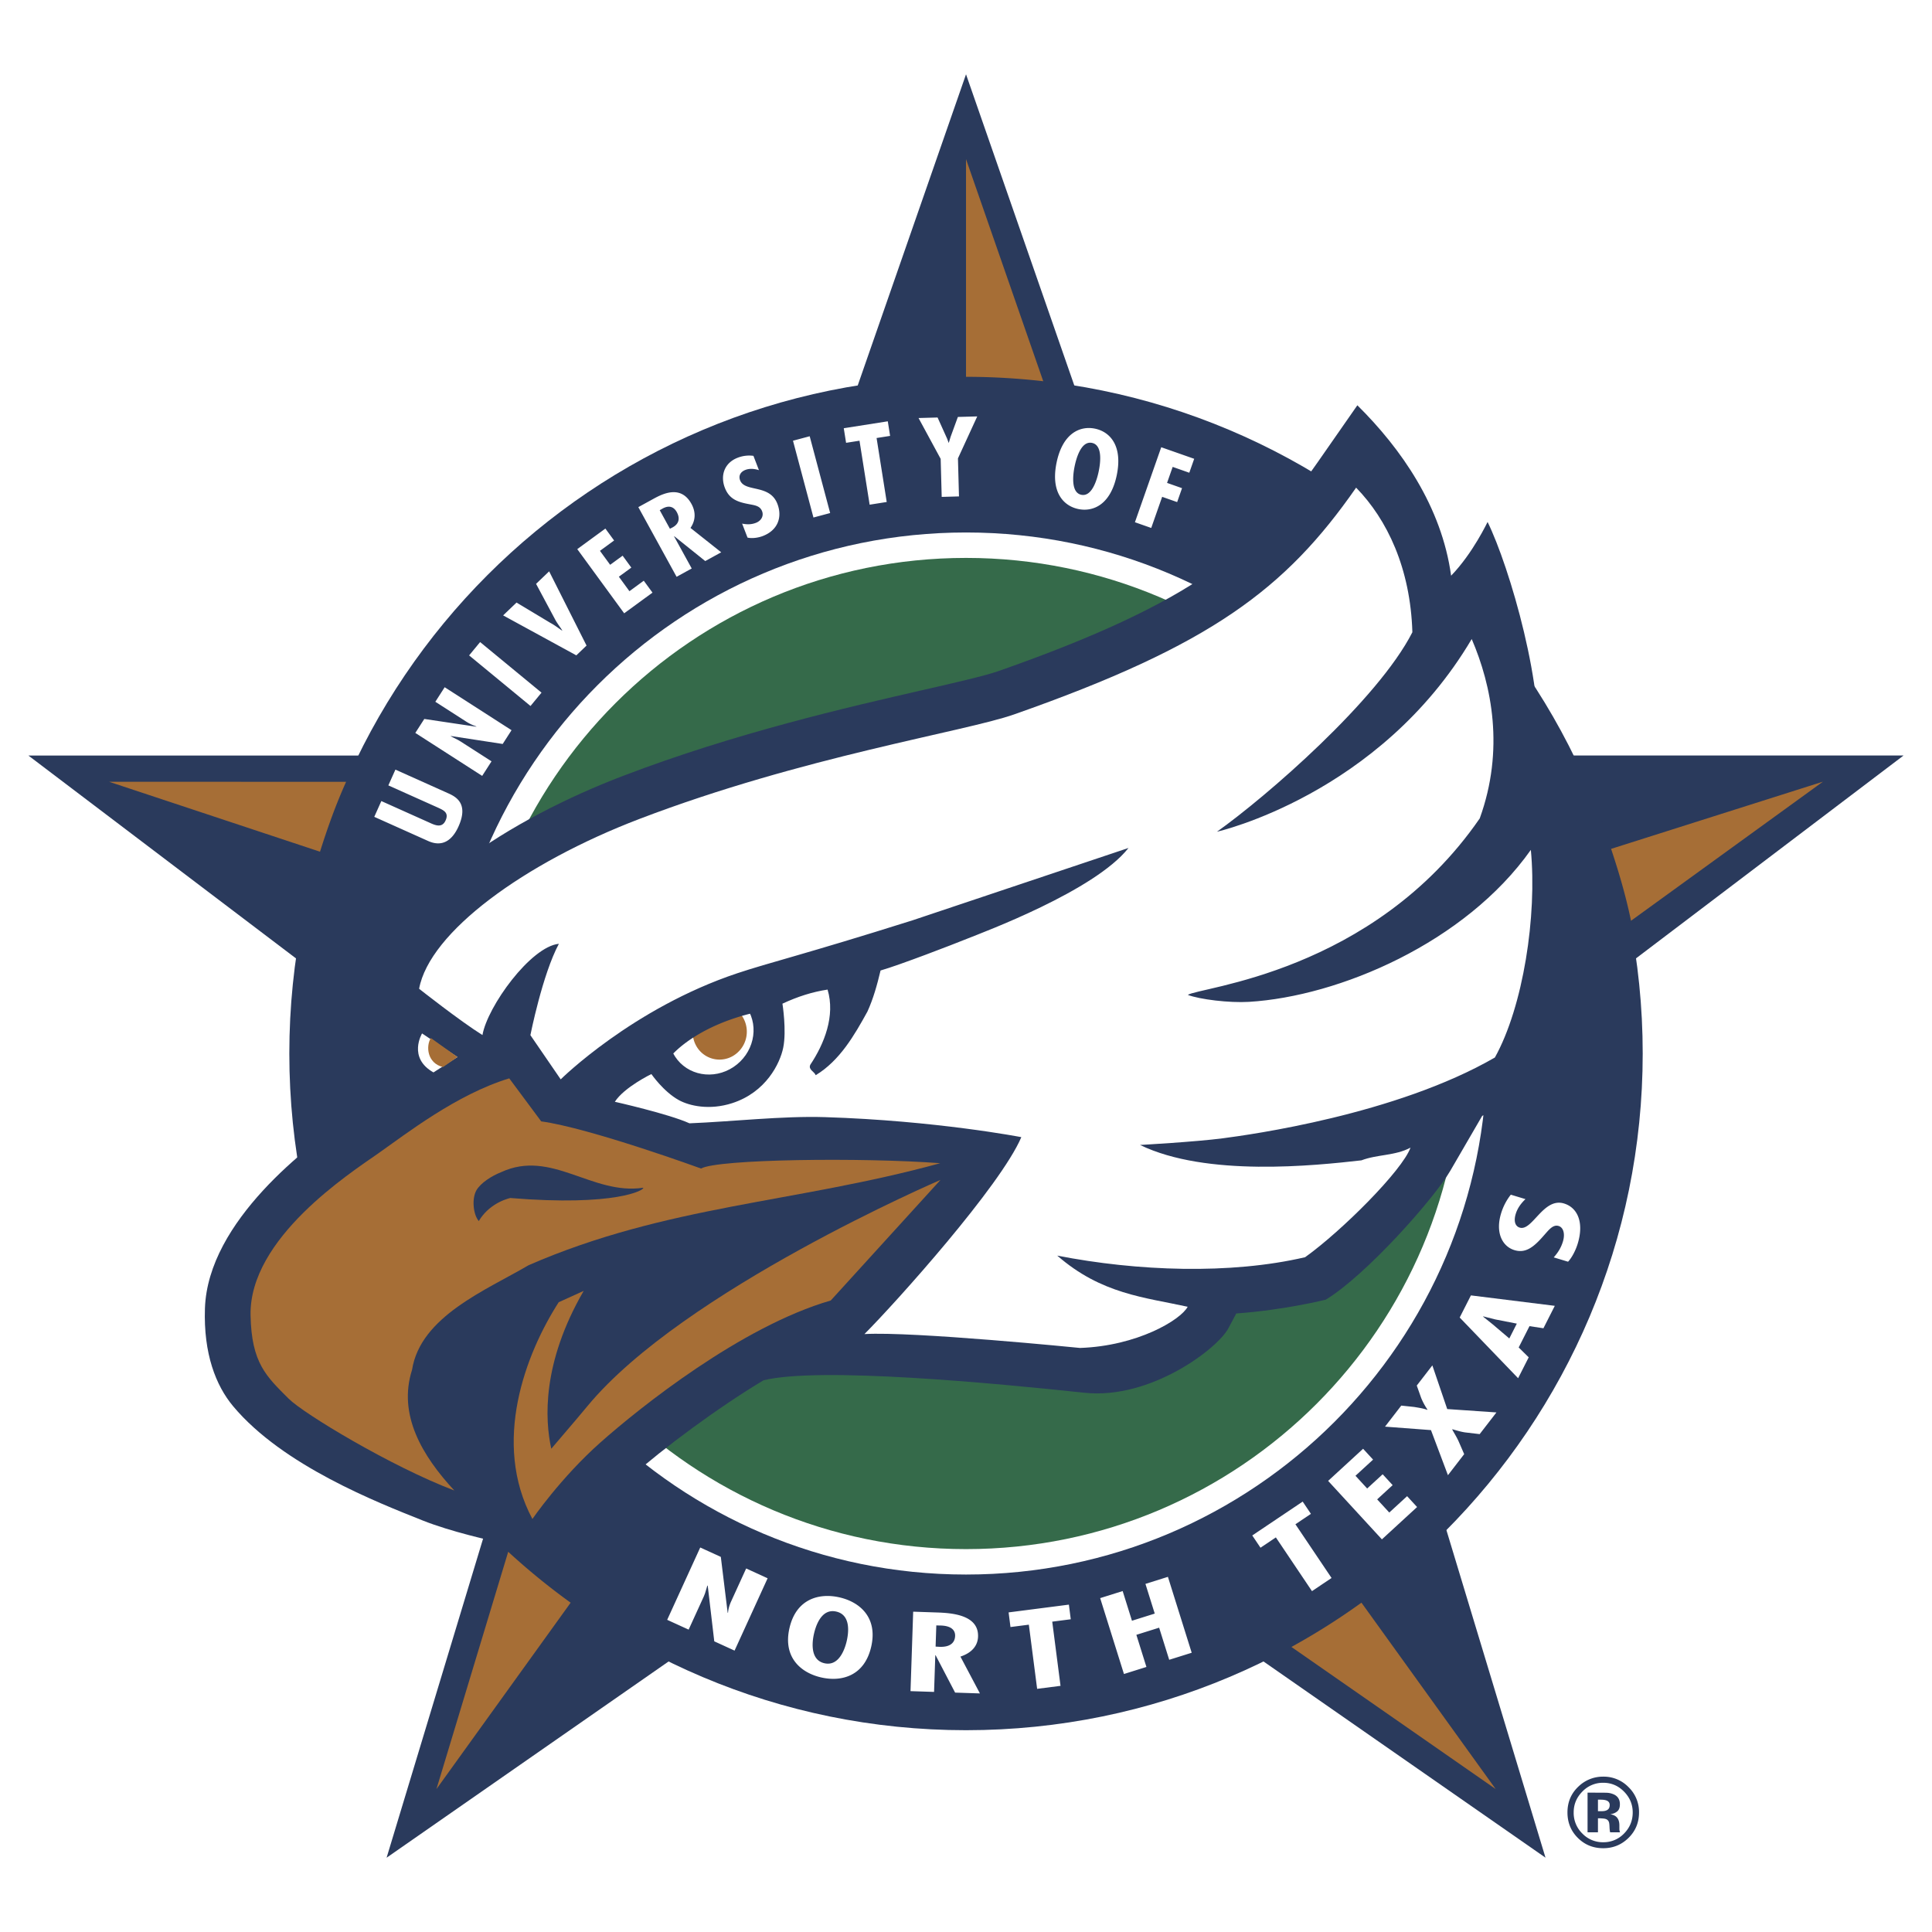 <svg xmlns="http://www.w3.org/2000/svg" width="2500" height="2500" viewBox="0 0 192.756 192.756"><g fill-rule="evenodd" clip-rule="evenodd"><path fill="#fff" d="M0 0h192.756v192.756H0V0z"/><path fill="#2a3a5c" d="M96.38 7.413l23.649 67.961h69.893l-56.121 42.55 20.394 67.416-57.815-40.225-57.809 40.229 20.388-67.416L2.834 75.381l69.893-.007L96.38 7.413z"/><path d="M96.38 172.623c37.286 0 67.513-30.229 67.513-67.514 0-37.287-30.227-67.514-67.513-67.514-37.287 0-67.514 30.228-67.514 67.514 0 37.286 30.227 67.514 67.514 67.514z" fill="#2a3a5c"/><path d="M96.38 157.092c28.708 0 51.983-23.273 51.983-51.982S125.088 53.126 96.38 53.126c-28.709 0-51.983 23.274-51.983 51.983s23.273 51.983 51.983 51.983z" fill="#fff"/><path d="M96.38 154.555c27.308 0 49.446-22.137 49.446-49.445S123.688 55.663 96.38 55.663c-27.309 0-49.446 22.138-49.446 49.447s22.137 49.445 49.446 49.445z" fill="#356a4a"/><path d="M38.046 79.922l4.687 2.102c.548.245 1.341.689 1.723-.166.346-.771-.183-1.009-.716-1.26l-4.995-2.239.705-1.574 5.282 2.369c.769.344 2.032 1.025 1.016 3.296-.657 1.469-1.674 2.065-3.028 1.458l-5.379-2.412.705-1.574zM42.332 71.73l5.189.775-.005-.031a4.538 4.538 0 0 1-1.084-.531l-2.999-1.927.932-1.451 6.671 4.287-.882 1.374-5.177-.795.005.031.716.364.28.167 3.061 1.967-.932 1.451-6.671-4.287.896-1.394zM47.901 64.059l6.126 5.047-1.098 1.331-6.126-5.047 1.098-1.331zM51.534 60.117l3.383 2.032c.421.223.776.51 1.164.765l.017-.017c-.253-.398-.541-.749-.759-1.18l-1.855-3.466 1.304-1.249 3.732 7.406-1.02.977-7.302-3.987 1.336-1.281zM60.399 52.736l.87 1.189-1.413 1.032 1.019 1.393 1.244-.909.869 1.189-1.244.909 1.054 1.444 1.431-1.045.87 1.189-2.825 2.063-4.68-6.405 2.805-2.049zM67.503 57.547l-3.817-6.951 1.521-.835c.964-.529 2.738-1.384 3.781.516.421.765.445 1.604-.098 2.394l3.065 2.432-1.593.874-3.091-2.479-.02.012 1.762 3.208-1.51.829zm-.666-4.794l.269-.136c.689-.378.73-.953.417-1.524-.274-.498-.76-.759-1.5-.304l-.203.111 1.017 1.853zM75.719 46.905c-.422-.13-.905-.193-1.348-.022-.497.191-.704.587-.53 1.038.47 1.219 2.948.344 3.72 2.348.507 1.316.058 2.628-1.454 3.21-.453.174-1.064.263-1.526.158l-.538-1.395c.469.09.896.105 1.372-.077.518-.199.808-.671.618-1.163-.22-.57-.8-.595-1.366-.715-1.149-.212-1.933-.542-2.349-1.623-.451-1.169-.095-2.467 1.287-2.999a3.164 3.164 0 0 1 1.565-.185l.549 1.425zM80.783 43.525l2.042 7.661-1.667.446-2.042-7.661 1.667-.446zM88.575 42.034l.231 1.455-1.349.212 1.011 6.382-1.704.27-1.012-6.383-1.338.21-.231-1.455 4.392-.691zM93.542 41.654l.961 2.131.138.385.023-.001.181-.594.722-1.976 1.933-.054-1.925 4.188.103 3.795-1.724.048-.103-3.795-2.208-4.074 1.899-.053zM111.422 47.392c-.6 2.918-2.32 3.705-3.828 3.396-1.508-.309-2.781-1.708-2.18-4.626.6-2.918 2.32-3.705 3.828-3.396 1.508.308 2.779 1.708 2.18 4.626zm-3.537 1.973c1.123.23 1.607-1.723 1.734-2.342.143-.691.453-2.604-.67-2.835-1.121-.229-1.592 1.651-1.734 2.342-.127.619-.451 2.605.67 2.835zM119.145 45.775l-.489 1.39-1.658-.583-.56 1.597 1.494.526-.487 1.389-1.496-.525-1.09 3.106-1.627-.571 2.625-7.483 3.288 1.154zM71.917 155.332l.682 5.574.037-.006c.028-.402.156-.795.327-1.168l1.482-3.246 2.14.979-3.297 7.217-2.025-.926-.653-5.561-.038.004-.232.773-.121.305-1.513 3.311-2.141-.977 3.298-7.217 2.054.938zM86.917 164.305c-.67 2.904-2.952 3.523-4.997 3.051-2.045-.471-3.823-2.027-3.152-4.932.671-2.902 2.953-3.523 4.998-3.051s3.822 2.027 3.151 4.932zm-4.669 1.636c1.522.35 2.083-1.586 2.226-2.201.159-.688.487-2.6-1.034-2.951-1.522-.352-2.066 1.512-2.226 2.199-.143.617-.488 2.602 1.034 2.953zM90.842 168.725l.266-7.928 2.367.08c1.5.049 4.177.242 4.105 2.408-.029.873-.574 1.602-1.757 1.994l1.944 3.674-2.476-.082-1.944-3.727h-.032l-.123 3.658-2.35-.077zm2.503-4.444l.409.023c1.074.037 1.515-.434 1.538-1.086.019-.566-.375-1.043-1.561-1.041l-.315-.01-.071 2.114zM106.643 160.094l.187 1.461-1.848.238.827 6.404-2.334.299-.827-6.402-1.832.236-.187-1.461 6.014-.775zM112.008 158.74l.928 2.961 2.273-.713-.928-2.963 2.242-.703 2.373 7.573-2.244.703-1.004-3.203-2.273.712 1.004 3.205-2.242.704-2.373-7.571 2.244-.705zM129.969 149.814l.822 1.223-1.547 1.039 3.606 5.36-1.954 1.312-3.603-5.361-1.533 1.029-.822-1.223 5.031-3.379zM135.996 144.543l.996 1.084-1.756 1.611 1.166 1.27 1.547-1.42.996 1.084-1.545 1.42 1.209 1.314 1.778-1.633.996 1.084-3.51 3.225-5.365-5.834 3.488-3.205zM139.805 140.236l1.289.137c.434.076.904.139 1.305.289l.02-.025a6.403 6.403 0 0 1-.629-1.164l-.439-1.236 1.555-2.012 1.484 4.357 4.91.336-1.672 2.164-1.463-.172c-.451-.07-.846-.195-1.258-.314l-.02.025c.209.383.432.732.621 1.139l.574 1.32-1.621 2.1-1.693-4.498-4.584-.346 1.621-2.1zM146.754 129.242l8.369 1.041-1.135 2.238-1.391-.211-1.078 2.127 1 .984-1.057 2.084-5.828-6.055 1.12-2.208zm2.42 2.395l-1.191-.303-.014.027.957.768 1.658 1.408.748-1.479-2.158-.421zM152.197 119.637c-.398.375-.789.865-.975 1.484-.211.695-.061 1.219.402 1.359 1.25.377 2.355-3.031 4.41-2.41 1.352.408 2.018 1.879 1.379 3.994-.191.635-.559 1.381-.967 1.818l-1.43-.432c.4-.457.717-.922.918-1.586.219-.725.07-1.396-.434-1.549-.586-.176-1.016.451-1.51.994-.977 1.123-1.783 1.752-2.891 1.418-1.199-.363-1.922-1.719-1.34-3.652a5.679 5.679 0 0 1 .975-1.881l1.463.443z" fill="#fff"/><path d="M104.084 38.035l-7.705-22.161v21.721c2.605 0 5.176.153 7.705.44zM149.223 178.494l-13.391-18.596a67.724 67.724 0 0 1-6.988 4.418l20.379 14.178zM43.544 178.498l13.389-18.596a68.109 68.109 0 0 1-6.229-5.08l-7.16 23.676zM10.882 77.996l21.045 6.979c.779-2.461 1.558-4.643 2.603-6.973l-23.648-.006zM181.875 77.988l-21.135 6.704c.812 2.45 1.465 4.674 1.986 7.173l19.149-13.877z" fill="#a66e36"/><path d="M23.257 140.297c4.964 5.938 14.45 9.617 18.881 11.389 2.9 1.16 6.929 2.027 6.929 2.027l7.497 3.057.344-2.623c.021-.033 2.574-3.713 6.035-6.785 3.248-2.885 8.69-6.928 13.234-9.65 5.569-1.373 23.081.291 32.022 1.244 6.584.701 13.27-4.395 14.348-6.418l.795-1.492c4.852-.35 8.934-1.379 8.934-1.379 4.037-2.451 10.828-10.117 12.42-12.857l3.184-5.482c2.002-.811 3.51-1.508 4.834-2.576 4.281-8.326 6.137-23.479 3.27-34.899l-2.631 2.096c.938-6.952-2.775-19.478-4.936-23.871-.004-.012-1.453 3.104-3.639 5.36-.945-6.894-4.986-12.68-9.354-17.002l-3.896 5.593c-6.07 8.718-12.389 14.072-31.877 20.915-1.385.486-4.284 1.15-7.643 1.918-7.413 1.696-18.616 4.26-29.847 8.549-10.984 4.196-23.285 11.762-24.867 20.412l-.498 2.719 1.468 1.059c-1.34 3.828 1.084 6.699 1.084 6.699l-4.78 3.385c-3.681 2.547-13.829 10.092-14.121 18.859-.151 4.518 1.089 7.694 2.81 9.753z" fill="#2a3a5c"/><path d="M50.808 107.588l3.189 4.293c4.823.652 15.951 4.705 15.951 4.705 1.614-.947 16.121-1.117 23.858-.533-14.544 3.99-27.24 4.166-41.058 10.172-4.218 2.482-10.802 5.105-11.637 10.443-1.434 4.49 1.019 8.592 4.215 12.039-6.321-2.402-15.032-7.666-16.526-9.16-2.242-2.242-3.71-3.557-3.801-8.324-.147-7.686 9.895-14.152 12.709-16.127 2.816-1.975 7.834-5.905 13.1-7.508z" fill="#a66e36"/><path d="M45.64 105.461l-3.531-2.355s-1.457 2.426 1.137 3.889l2.394-1.534z" fill="#fff"/><path d="M42.984 103.562c-.509.822-.365 2.516 1.215 2.9l1.441-1.002-2.656-1.898z" fill="#a66e36"/><path d="M64.171 118.502c.18.205-2.714 1.891-13.268 1.023-1.323.344-2.484 1.186-3.132 2.303-.54-.617-.731-2.182-.243-3.068.432-.746 1.537-1.445 2.475-1.814 5.013-2.321 9.061 2.318 14.168 1.556z" fill="#2a3a5c"/><path d="M130.211 125.432c-7.453 1.742-16.766 1.402-24.73-.16 4.41 3.848 8.74 4.162 13.014 5.104-.703 1.318-5.029 3.914-10.742 4.109 0 0-16.625-1.664-21.507-1.385 3.156-3.162 13.58-14.785 15.652-19.646 0 0-8.521-1.654-19.619-1.998-4.198-.131-9.307.451-13.49.617-2.073-.941-7.446-2.148-7.446-2.148.938-1.457 3.645-2.766 3.645-2.766s1.213 1.762 2.745 2.602c1.051.576 3.046 1.031 5.311.303 3.391-1.09 4.783-3.986 5.098-5.535.35-1.715-.077-4.393-.077-4.393 1.536-.715 3.008-1.18 4.502-1.404.789 2.627-.338 5.422-1.722 7.496-.231.488.409.684.537 1.045 2.397-1.447 3.862-3.986 5.162-6.35.581-1.271.968-2.658 1.309-4.096 1.915-.549 7.183-2.581 8.675-3.185 1.493-.603 12.687-4.747 16.062-9.04 0 0-19.378 6.49-21.556 7.222-10.899 3.434-14.227 4.194-17.475 5.278-10.463 3.492-17.617 10.586-17.617 10.586l-3.024-4.41s1.193-6.043 2.842-9.115c-2.817.28-7.136 6.263-7.625 9.105-2.244-1.4-6.32-4.619-6.32-4.619 1.03-5.633 10.469-12.547 21.988-16.946 16.308-6.23 32.433-8.691 37.374-10.426 19.66-6.904 27.076-12.503 34.123-22.624 3.102 3.178 5.422 8.049 5.613 14.426-3.443 6.759-14.57 16.405-19.496 19.903 0 0 16.209-3.656 25.416-19.225 2.006 4.658 3.283 11.037.801 17.896-10.674 15.479-28.104 16.838-29.123 17.61 1.188.447 4.119.812 6.098.693 8.979-.543 21.564-5.883 28.123-15.163.631 6.584-.76 15.63-3.586 20.714-9.889 5.715-24.459 7.709-27.15 8.062-2.693.354-8.254.664-8.254.664 6.623 3.211 17.434 2.061 22.086 1.535 1.584-.605 3.359-.443 4.898-1.268-.82 2.277-6.849 8.309-10.515 10.932z" fill="#fff"/><path d="M58.632 140.26c-1.501 1.812-2.699 3.17-3.63 4.281-.641-2.9-.948-8.527 3.232-15.748l-2.491 1.129c-3.305 5.143-6.699 14.002-2.625 21.627 0 0 2.816-4.107 6.774-7.623 3.959-3.516 14.083-11.598 22.993-14.176l10.95-12.031s-25.654 11.013-35.203 22.541z" fill="#a66e36"/><path d="M73.183 106.453c1.987-1.328 2.598-3.947 1.362-5.852-1.234-1.904-3.114-.557-5.102.77-1.987 1.328-3.33 2.133-2.095 4.037 1.235 1.904 3.847 2.371 5.835 1.045z" fill="#fff"/><path d="M73.125 105.354a2.81 2.81 0 0 0 1.042-3.768 2.653 2.653 0 0 0-3.675-1.031 2.813 2.813 0 0 0-1.042 3.768 2.654 2.654 0 0 0 3.675 1.031z" fill="#a66e36"/><path d="M66.464 105.992c.816-1.342 3.846-3.908 9.214-5.051l-2.595-2.262-6.564 4.123-.562 2.43.507.76zM162.039 178.758c.572.586.857 1.275.857 2.068 0 .818-.287 1.518-.863 2.104a2.82 2.82 0 0 1-2.078.871 2.83 2.83 0 0 1-2.082-.867 2.866 2.866 0 0 1-.867-2.107c0-.797.283-1.486.852-2.068a2.819 2.819 0 0 1 2.098-.891c.81-.001 1.505.296 2.083.89zm.44-.455a3.438 3.438 0 0 0-2.523-1.047 3.5 3.5 0 0 0-2.455.969c-.744.691-1.115 1.559-1.115 2.602 0 1.006.344 1.852 1.033 2.539.688.688 1.533 1.031 2.537 1.031.973 0 1.807-.336 2.5-1.008.715-.693 1.07-1.549 1.07-2.562a3.438 3.438 0 0 0-1.047-2.524zm-2.083 2.252c-.135.098-.324.146-.566.146h-.402v-1.148h.252c.258 0 .459.027.6.082.215.084.32.234.32.451s-.069.373-.204.469zm-.968.857h.217l.229.016c.158.01.275.031.354.062a.482.482 0 0 1 .291.291c.033.084.053.246.062.484s.031.422.064.547h.986l-.033-.111a.767.767 0 0 1-.033-.232v-.354c0-.404-.115-.699-.35-.887-.125-.1-.312-.176-.561-.227.27-.029.498-.119.684-.268.188-.148.279-.389.279-.721 0-.438-.176-.752-.527-.945a1.883 1.883 0 0 0-.781-.203 29.695 29.695 0 0 0-.814-.008c-.49-.002-.857-.002-1.104-.002v3.957h1.037v-1.399z" fill="#2a3a5c"/></g></svg>
